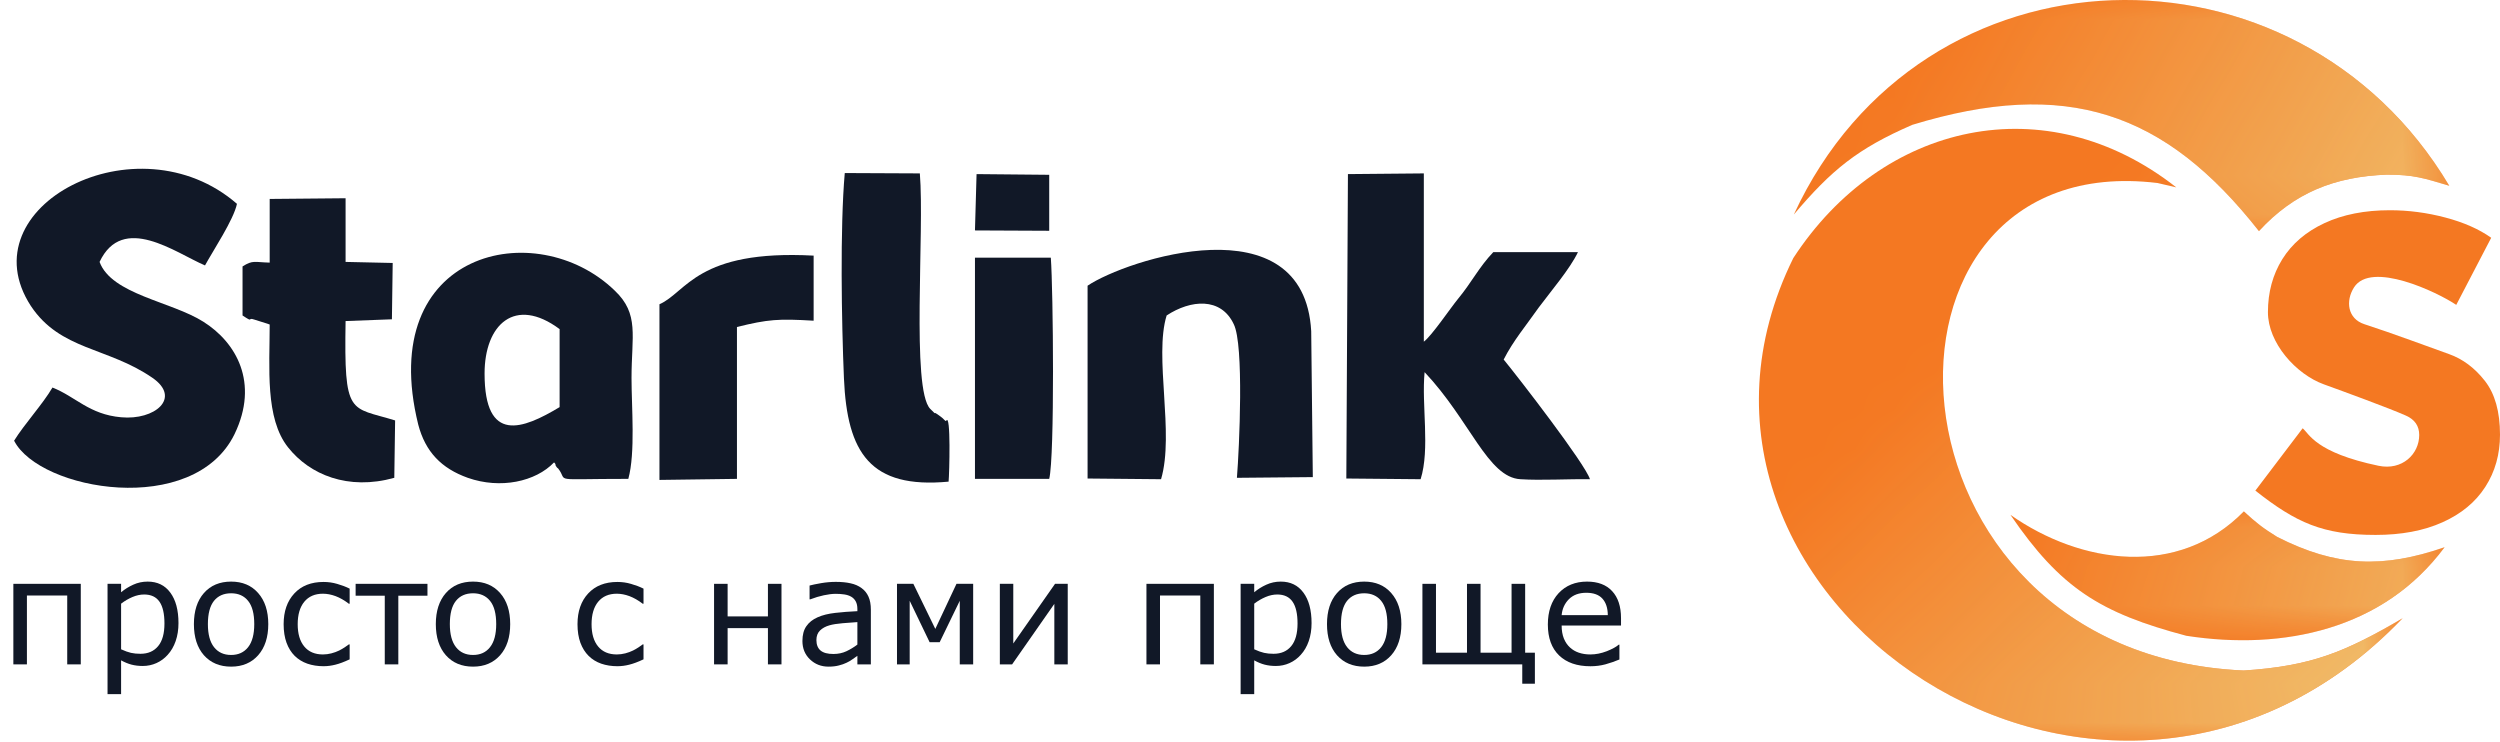 <svg width="64" height="19" viewBox="0 0 64 19" fill="none" xmlns="http://www.w3.org/2000/svg">
<path fill-rule="evenodd" clip-rule="evenodd" d="M1.343 9.921C1.098 10.342 0.627 10.852 0.361 11.282C1.016 12.563 4.962 13.253 6.005 11.112C6.639 9.795 6.046 8.765 5.207 8.237C4.389 7.717 2.856 7.538 2.549 6.705C3.142 5.451 4.492 6.472 5.248 6.795C5.453 6.418 5.984 5.621 6.066 5.218C3.51 2.997 -0.865 5.29 0.791 7.834C1.547 8.971 2.754 8.882 3.899 9.67C4.655 10.189 3.96 10.763 3.101 10.682C2.283 10.61 1.936 10.154 1.343 9.921Z" fill="#111827"/>
<path fill-rule="evenodd" clip-rule="evenodd" d="M34.466 12.25L36.368 12.268C36.613 11.488 36.388 10.369 36.47 9.527C37.636 10.763 38.086 12.223 38.924 12.268C39.455 12.303 40.151 12.259 40.703 12.268C40.58 11.873 38.862 9.652 38.494 9.204C38.74 8.72 39.067 8.335 39.394 7.869C39.701 7.457 40.191 6.884 40.396 6.454H38.229C37.861 6.839 37.677 7.225 37.329 7.646C37.124 7.896 36.654 8.595 36.45 8.747V4.439L34.507 4.457L34.466 12.25Z" fill="#111827"/>
<path fill-rule="evenodd" clip-rule="evenodd" d="M14.326 10.422C13.386 10.987 12.405 11.372 12.405 9.562C12.405 8.308 13.181 7.574 14.326 8.425V10.422ZM14.183 11.838C14.204 11.856 14.224 11.873 14.224 11.918C14.245 11.954 14.265 11.981 14.286 11.99C14.572 12.348 14.02 12.259 16.085 12.259C16.269 11.587 16.167 10.422 16.167 9.679C16.167 8.595 16.371 8.04 15.737 7.439C13.733 5.496 9.603 6.4 10.707 10.87C10.891 11.569 11.3 11.99 11.975 12.232C12.813 12.527 13.713 12.33 14.183 11.838Z" fill="#111827"/>
<path fill-rule="evenodd" clip-rule="evenodd" d="M31.584 8.299C31.849 8.828 31.727 11.453 31.665 12.232L33.608 12.214L33.567 8.479C33.383 5.146 28.823 6.651 27.842 7.314V12.25L29.723 12.268C30.07 11.094 29.539 9.132 29.866 8.076C30.479 7.672 31.256 7.601 31.584 8.299Z" fill="#111827"/>
<path fill-rule="evenodd" clip-rule="evenodd" d="M6.904 6.723C6.516 6.714 6.475 6.651 6.209 6.821V8.076C6.516 8.281 6.311 8.111 6.516 8.183L6.802 8.273C6.823 8.281 6.864 8.29 6.904 8.308C6.904 9.41 6.782 10.709 7.375 11.453C7.927 12.151 8.908 12.563 10.094 12.232L10.115 10.763C8.949 10.404 8.806 10.673 8.847 8.219L10.033 8.174L10.053 6.732L8.847 6.705V5.075L6.904 5.093V6.723Z" fill="#111827"/>
<path fill-rule="evenodd" clip-rule="evenodd" d="M24.284 12.33C24.304 12.133 24.345 10.557 24.223 10.772C24.202 10.799 24.161 10.718 24.079 10.664C23.793 10.449 24.059 10.709 23.814 10.467C23.323 9.966 23.671 5.926 23.548 4.439L21.626 4.43C21.503 5.827 21.544 8.246 21.605 9.688C21.687 11.596 22.28 12.518 24.284 12.33Z" fill="#111827"/>
<path fill-rule="evenodd" clip-rule="evenodd" d="M16.882 7.789V12.286L18.866 12.259V8.371C19.663 8.174 19.929 8.156 20.829 8.21V6.544C17.843 6.383 17.578 7.484 16.882 7.789Z" fill="#111827"/>
<path fill-rule="evenodd" clip-rule="evenodd" d="M24.959 12.259H26.86C27.003 11.676 26.962 7.413 26.901 6.597H24.959V12.259Z" fill="#111827"/>
<path fill-rule="evenodd" clip-rule="evenodd" d="M24.959 5.899L26.86 5.908V4.475L25 4.457L24.959 5.899Z" fill="#111827"/>
<path fill-rule="evenodd" clip-rule="evenodd" d="M45.922 5.492C49.19 -1.585 58.781 -1.814 62.702 4.756C62.042 4.559 61.794 4.471 61.099 4.471C59.766 4.523 58.73 4.933 57.829 5.917C55.42 2.846 52.887 1.996 48.957 3.195C47.554 3.803 46.886 4.352 45.922 5.492Z" fill="#F47822"/>
<mask id="mask0_6105_25690" style="mask-type:luminance" maskUnits="userSpaceOnUse" x="45" y="0" width="18" height="6">
<mask id="mask1_6105_25690" style="mask-type:luminance" maskUnits="userSpaceOnUse" x="45" y="0" width="18" height="6">
<path d="M45.922 5.917H62.702V2.31405e-07H45.922V5.917Z" fill="white"/>
</mask>
<g mask="url(#mask1_6105_25690)">
<path fill-rule="evenodd" clip-rule="evenodd" d="M45.922 5.917H62.702V2.31405e-07H45.922V5.917Z" fill="url(#paint0_linear_6105_25690)"/>
</g>
</mask>
<g mask="url(#mask0_6105_25690)">
<path fill-rule="evenodd" clip-rule="evenodd" d="M45.922 5.492C49.19 -1.585 58.781 -1.814 62.702 4.756C62.042 4.559 61.794 4.471 61.099 4.471C59.766 4.523 58.73 4.933 57.829 5.917C55.42 2.846 52.887 1.996 48.957 3.195C47.554 3.803 46.886 4.352 45.922 5.492Z" fill="#F0CA78"/>
</g>
<path fill-rule="evenodd" clip-rule="evenodd" d="M55.713 4.797C52.381 2.178 48.178 3.126 45.909 6.606C41.63 15.277 53.931 23.703 61.51 15.825C60.05 16.684 59.189 17.052 57.438 17.165C47.869 16.739 47.322 3.726 55.233 4.685C55.393 4.722 55.553 4.759 55.713 4.797Z" fill="#F47822"/>
<mask id="mask2_6105_25690" style="mask-type:luminance" maskUnits="userSpaceOnUse" x="45" y="3" width="17" height="16">
<mask id="mask3_6105_25690" style="mask-type:luminance" maskUnits="userSpaceOnUse" x="45" y="3" width="17" height="16">
<path d="M45.028 18.96H61.51V3.299H45.028V18.96Z" fill="white"/>
</mask>
<g mask="url(#mask3_6105_25690)">
<path fill-rule="evenodd" clip-rule="evenodd" d="M45.028 18.96H61.51V3.299H45.028V18.96Z" fill="url(#paint1_linear_6105_25690)"/>
</g>
</mask>
<g mask="url(#mask2_6105_25690)">
<path fill-rule="evenodd" clip-rule="evenodd" d="M55.713 4.797C52.381 2.178 48.178 3.126 45.909 6.606C41.63 15.277 53.931 23.703 61.51 15.825C60.05 16.684 59.189 17.052 57.438 17.165C47.869 16.739 47.322 3.726 55.233 4.685C55.393 4.722 55.553 4.759 55.713 4.797Z" fill="#F0CA78"/>
</g>
<path fill-rule="evenodd" clip-rule="evenodd" d="M62.583 14.008C61.003 14.556 59.815 14.516 58.297 13.745C57.926 13.515 57.764 13.387 57.443 13.091C55.773 14.802 53.274 14.45 51.467 13.18C52.748 15.054 53.761 15.69 55.971 16.276C58.461 16.661 61.018 16.113 62.583 14.008Z" fill="#F47822"/>
<mask id="mask4_6105_25690" style="mask-type:luminance" maskUnits="userSpaceOnUse" x="51" y="13" width="12" height="4">
<mask id="mask5_6105_25690" style="mask-type:luminance" maskUnits="userSpaceOnUse" x="51" y="13" width="12" height="4">
<path d="M51.467 16.39H62.583V13.091H51.467V16.39Z" fill="white"/>
</mask>
<g mask="url(#mask5_6105_25690)">
<path fill-rule="evenodd" clip-rule="evenodd" d="M51.467 16.39H62.583V13.091H51.467V16.39Z" fill="url(#paint2_linear_6105_25690)"/>
</g>
</mask>
<g mask="url(#mask4_6105_25690)">
<path fill-rule="evenodd" clip-rule="evenodd" d="M62.583 14.008C61.003 14.555 59.815 14.516 58.297 13.745C57.926 13.515 57.764 13.387 57.443 13.091C55.773 14.802 53.274 14.45 51.467 13.18C52.748 15.053 53.761 15.69 55.971 16.276C58.461 16.661 61.018 16.113 62.583 14.008Z" fill="#F0CA78"/>
</g>
<path d="M60.816 13.694C59.464 13.694 58.781 13.382 57.737 12.56C58.141 12.028 58.545 11.496 58.948 10.964C59.116 11.101 59.267 11.584 60.891 11.924C61.495 12.05 61.932 11.626 61.932 11.136C61.932 10.906 61.819 10.74 61.593 10.64C61.163 10.449 59.977 10.015 59.493 9.84C58.774 9.58 58.059 8.777 58.059 7.992C58.059 7.482 58.182 7.03 58.428 6.634C58.675 6.239 59.034 5.932 59.506 5.712C59.978 5.492 60.536 5.382 61.18 5.382C61.656 5.382 62.13 5.444 62.602 5.569C63.075 5.694 63.465 5.867 63.775 6.087L62.88 7.805C62.385 7.471 60.697 6.673 60.263 7.357C60.041 7.706 60.097 8.16 60.53 8.3C61.232 8.527 62.23 8.899 62.696 9.065C63.047 9.19 63.352 9.418 63.611 9.748C63.87 10.078 64 10.538 64 11.128C64 11.628 63.875 12.074 63.624 12.464C63.373 12.854 63.008 13.156 62.527 13.371C62.047 13.587 61.476 13.694 60.816 13.694Z" fill="#F47822"/>
<path d="M41.498 16.013H39.978C39.978 16.14 39.997 16.251 40.035 16.346C40.073 16.439 40.126 16.516 40.192 16.576C40.256 16.635 40.332 16.68 40.419 16.709C40.508 16.739 40.605 16.754 40.711 16.754C40.851 16.754 40.992 16.726 41.134 16.671C41.277 16.614 41.378 16.558 41.439 16.504H41.457V16.883C41.34 16.932 41.221 16.973 41.099 17.007C40.977 17.04 40.849 17.056 40.715 17.056C40.373 17.056 40.105 16.964 39.913 16.779C39.721 16.594 39.625 16.33 39.625 15.989C39.625 15.652 39.717 15.384 39.9 15.186C40.085 14.988 40.328 14.889 40.628 14.889C40.906 14.889 41.12 14.97 41.27 15.132C41.422 15.295 41.498 15.526 41.498 15.825V16.013ZM41.16 15.747C41.158 15.565 41.112 15.424 41.021 15.324C40.931 15.225 40.794 15.175 40.609 15.175C40.423 15.175 40.275 15.229 40.164 15.339C40.055 15.449 39.993 15.585 39.978 15.747H41.16Z" fill="#111827"/>
<path d="M38.97 17.008H36.414V14.946H36.761V16.709H37.555V14.946H37.902V16.709H38.696V14.946H39.044V16.709H39.293V17.503H38.97V17.008Z" fill="#111827"/>
<path d="M35.875 15.978C35.875 16.314 35.788 16.579 35.616 16.774C35.444 16.968 35.213 17.066 34.924 17.066C34.632 17.066 34.4 16.968 34.227 16.774C34.056 16.579 33.971 16.314 33.971 15.978C33.971 15.642 34.056 15.377 34.227 15.182C34.4 14.986 34.632 14.889 34.924 14.889C35.213 14.889 35.444 14.986 35.616 15.182C35.788 15.377 35.875 15.642 35.875 15.978ZM35.516 15.978C35.516 15.711 35.464 15.513 35.359 15.383C35.255 15.253 35.109 15.188 34.924 15.188C34.735 15.188 34.589 15.253 34.484 15.383C34.381 15.513 34.329 15.711 34.329 15.978C34.329 16.237 34.381 16.433 34.486 16.567C34.591 16.7 34.736 16.767 34.924 16.767C35.108 16.767 35.253 16.701 35.358 16.569C35.464 16.436 35.516 16.239 35.516 15.978Z" fill="#111827"/>
<path d="M33.576 15.952C33.576 16.12 33.552 16.273 33.504 16.412C33.456 16.55 33.388 16.667 33.3 16.763C33.219 16.854 33.123 16.925 33.012 16.975C32.903 17.024 32.786 17.049 32.663 17.049C32.556 17.049 32.459 17.037 32.372 17.014C32.285 16.991 32.197 16.954 32.108 16.905V17.769H31.76V14.946H32.108V15.162C32.2 15.084 32.303 15.02 32.418 14.968C32.533 14.915 32.657 14.889 32.787 14.889C33.036 14.889 33.229 14.983 33.367 15.171C33.506 15.358 33.576 15.618 33.576 15.952ZM33.217 15.961C33.217 15.713 33.175 15.527 33.09 15.404C33.005 15.281 32.874 15.219 32.699 15.219C32.599 15.219 32.498 15.241 32.398 15.284C32.297 15.327 32.2 15.383 32.108 15.454V16.622C32.206 16.667 32.29 16.697 32.361 16.713C32.432 16.729 32.513 16.737 32.602 16.737C32.796 16.737 32.947 16.672 33.055 16.541C33.163 16.411 33.217 16.218 33.217 15.961Z" fill="#111827"/>
<path d="M31.075 17.008H30.728V15.245H29.696V17.008H29.349V14.946H31.075V17.008Z" fill="#111827"/>
<path d="M27.334 17.008H26.991V15.459L25.91 17.008H25.596V14.946H25.94V16.473L27.009 14.946H27.334V17.008Z" fill="#111827"/>
<path d="M24.913 17.008H24.57V15.38L24.056 16.44H23.798L23.288 15.38V17.008H22.963V14.946H23.382L23.944 16.1L24.486 14.946H24.913V17.008Z" fill="#111827"/>
<path d="M22.294 17.008H21.949V16.789C21.918 16.81 21.877 16.839 21.824 16.877C21.772 16.914 21.721 16.944 21.672 16.966C21.614 16.994 21.548 17.018 21.473 17.036C21.398 17.056 21.31 17.066 21.209 17.066C21.023 17.066 20.865 17.004 20.736 16.881C20.607 16.758 20.542 16.601 20.542 16.41C20.542 16.254 20.575 16.128 20.642 16.032C20.709 15.934 20.805 15.858 20.93 15.803C21.055 15.747 21.206 15.71 21.382 15.69C21.558 15.67 21.747 15.655 21.949 15.646V15.592C21.949 15.513 21.935 15.448 21.907 15.396C21.88 15.345 21.84 15.304 21.788 15.274C21.739 15.246 21.68 15.227 21.611 15.217C21.542 15.207 21.47 15.202 21.395 15.202C21.304 15.202 21.203 15.215 21.09 15.239C20.978 15.263 20.863 15.297 20.743 15.343H20.725V14.99C20.793 14.972 20.89 14.951 21.018 14.929C21.146 14.907 21.273 14.896 21.397 14.896C21.542 14.896 21.668 14.908 21.776 14.933C21.884 14.956 21.977 14.997 22.056 15.055C22.134 15.111 22.193 15.185 22.233 15.274C22.274 15.364 22.294 15.476 22.294 15.609V17.008ZM21.949 16.501V15.926C21.843 15.932 21.718 15.942 21.574 15.954C21.431 15.966 21.318 15.984 21.235 16.008C21.135 16.036 21.054 16.08 20.993 16.14C20.931 16.2 20.9 16.282 20.9 16.386C20.9 16.504 20.936 16.594 21.007 16.654C21.079 16.713 21.188 16.742 21.334 16.742C21.456 16.742 21.567 16.719 21.668 16.672C21.769 16.624 21.863 16.567 21.949 16.501Z" fill="#111827"/>
<path d="M20.006 17.008H19.659V16.08H18.627V17.008H18.28V14.946H18.627V15.78H19.659V14.946H20.006V17.008Z" fill="#111827"/>
<path d="M16.474 16.879C16.332 16.946 16.21 16.991 16.108 17.016C16.007 17.042 15.906 17.055 15.805 17.055C15.655 17.055 15.517 17.033 15.392 16.99C15.266 16.946 15.158 16.879 15.069 16.791C14.979 16.702 14.909 16.59 14.858 16.454C14.809 16.319 14.784 16.161 14.784 15.98C14.784 15.651 14.875 15.389 15.057 15.193C15.24 14.996 15.489 14.898 15.805 14.898C15.925 14.898 16.042 14.914 16.156 14.948C16.272 14.981 16.378 15.021 16.474 15.069V15.455H16.453C16.339 15.368 16.226 15.303 16.114 15.261C16.003 15.22 15.895 15.199 15.791 15.199C15.585 15.199 15.426 15.268 15.312 15.406C15.2 15.543 15.144 15.735 15.144 15.98C15.144 16.225 15.2 16.415 15.312 16.55C15.424 16.686 15.584 16.754 15.791 16.754C15.863 16.754 15.935 16.744 16.007 16.726C16.079 16.707 16.145 16.683 16.204 16.654C16.251 16.631 16.299 16.603 16.348 16.571C16.399 16.538 16.434 16.513 16.453 16.497H16.474V16.879Z" fill="#111827"/>
<path d="M13.061 15.978C13.061 16.314 12.975 16.579 12.803 16.774C12.63 16.968 12.4 17.066 12.11 17.066C11.819 17.066 11.586 16.968 11.414 16.774C11.243 16.579 11.157 16.314 11.157 15.978C11.157 15.642 11.243 15.377 11.414 15.182C11.586 14.986 11.819 14.889 12.11 14.889C12.4 14.889 12.63 14.986 12.803 15.182C12.975 15.377 13.061 15.642 13.061 15.978ZM12.703 15.978C12.703 15.711 12.651 15.513 12.546 15.383C12.441 15.253 12.296 15.188 12.11 15.188C11.922 15.188 11.775 15.253 11.671 15.383C11.567 15.513 11.516 15.711 11.516 15.978C11.516 16.237 11.568 16.433 11.673 16.567C11.777 16.7 11.923 16.767 12.11 16.767C12.295 16.767 12.44 16.701 12.544 16.569C12.65 16.436 12.703 16.239 12.703 15.978Z" fill="#111827"/>
<path d="M10.943 15.25H10.197V17.008H9.85V15.25H9.104V14.946H10.943V15.25Z" fill="#111827"/>
<path d="M8.951 16.879C8.809 16.946 8.687 16.991 8.585 17.016C8.484 17.042 8.383 17.055 8.282 17.055C8.132 17.055 7.994 17.033 7.869 16.99C7.743 16.946 7.635 16.879 7.545 16.791C7.455 16.702 7.385 16.59 7.335 16.454C7.286 16.319 7.261 16.161 7.261 15.98C7.261 15.651 7.352 15.389 7.534 15.193C7.716 14.996 7.966 14.898 8.282 14.898C8.402 14.898 8.519 14.914 8.633 14.948C8.749 14.981 8.855 15.021 8.951 15.069V15.455H8.93C8.816 15.368 8.703 15.303 8.591 15.261C8.48 15.22 8.372 15.199 8.267 15.199C8.062 15.199 7.902 15.268 7.789 15.406C7.677 15.543 7.621 15.735 7.621 15.98C7.621 16.225 7.677 16.415 7.789 16.55C7.901 16.686 8.061 16.754 8.267 16.754C8.34 16.754 8.412 16.744 8.483 16.726C8.556 16.707 8.622 16.683 8.681 16.654C8.728 16.631 8.776 16.603 8.825 16.571C8.876 16.538 8.911 16.513 8.93 16.497H8.951V16.879Z" fill="#111827"/>
<path d="M6.868 15.978C6.868 16.314 6.781 16.579 6.609 16.774C6.437 16.968 6.206 17.066 5.917 17.066C5.625 17.066 5.393 16.968 5.22 16.774C5.049 16.579 4.964 16.314 4.964 15.978C4.964 15.642 5.049 15.377 5.22 15.182C5.393 14.986 5.625 14.889 5.917 14.889C6.206 14.889 6.437 14.986 6.609 15.182C6.781 15.377 6.868 15.642 6.868 15.978ZM6.509 15.978C6.509 15.711 6.457 15.513 6.352 15.383C6.248 15.253 6.103 15.188 5.917 15.188C5.728 15.188 5.582 15.253 5.477 15.383C5.374 15.513 5.322 15.711 5.322 15.978C5.322 16.237 5.374 16.433 5.479 16.567C5.584 16.7 5.729 16.767 5.917 16.767C6.101 16.767 6.246 16.701 6.351 16.569C6.456 16.436 6.509 16.239 6.509 15.978Z" fill="#111827"/>
<path d="M4.569 15.952C4.569 16.12 4.545 16.273 4.497 16.412C4.449 16.55 4.381 16.667 4.293 16.763C4.212 16.854 4.116 16.925 4.005 16.975C3.896 17.024 3.779 17.049 3.656 17.049C3.549 17.049 3.452 17.037 3.365 17.014C3.278 16.991 3.19 16.954 3.1 16.905V17.769H2.753V14.946H3.1V15.162C3.193 15.084 3.296 15.02 3.411 14.968C3.526 14.915 3.65 14.889 3.78 14.889C4.029 14.889 4.222 14.983 4.36 15.171C4.499 15.358 4.569 15.618 4.569 15.952ZM4.21 15.961C4.21 15.713 4.168 15.527 4.083 15.404C3.998 15.281 3.867 15.219 3.691 15.219C3.592 15.219 3.491 15.241 3.39 15.284C3.289 15.327 3.193 15.383 3.1 15.454V16.622C3.199 16.667 3.283 16.697 3.353 16.713C3.425 16.729 3.505 16.737 3.595 16.737C3.789 16.737 3.939 16.672 4.048 16.541C4.156 16.411 4.21 16.218 4.21 15.961Z" fill="#111827"/>
<path d="M2.068 17.008H1.721V15.245H0.689V17.008H0.342V14.946H2.068V17.008Z" fill="#111827"/>
<defs>
<linearGradient id="paint0_linear_6105_25690" x1="65.981" y1="6.927" x2="50.783" y2="-1.669" gradientUnits="userSpaceOnUse">
<stop stop-color="white"/>
<stop offset="1" stop-color="white" stop-opacity="0"/>
</linearGradient>
<linearGradient id="paint1_linear_6105_25690" x1="59.014" y1="23.121" x2="47.436" y2="11.089" gradientUnits="userSpaceOnUse">
<stop stop-color="white"/>
<stop offset="1" stop-color="white" stop-opacity="0"/>
</linearGradient>
<linearGradient id="paint2_linear_6105_25690" x1="67.429" y1="17.512" x2="51.467" y2="13.18" gradientUnits="userSpaceOnUse">
<stop stop-color="white"/>
<stop offset="1" stop-color="white" stop-opacity="0"/>
</linearGradient>
</defs>
</svg>
